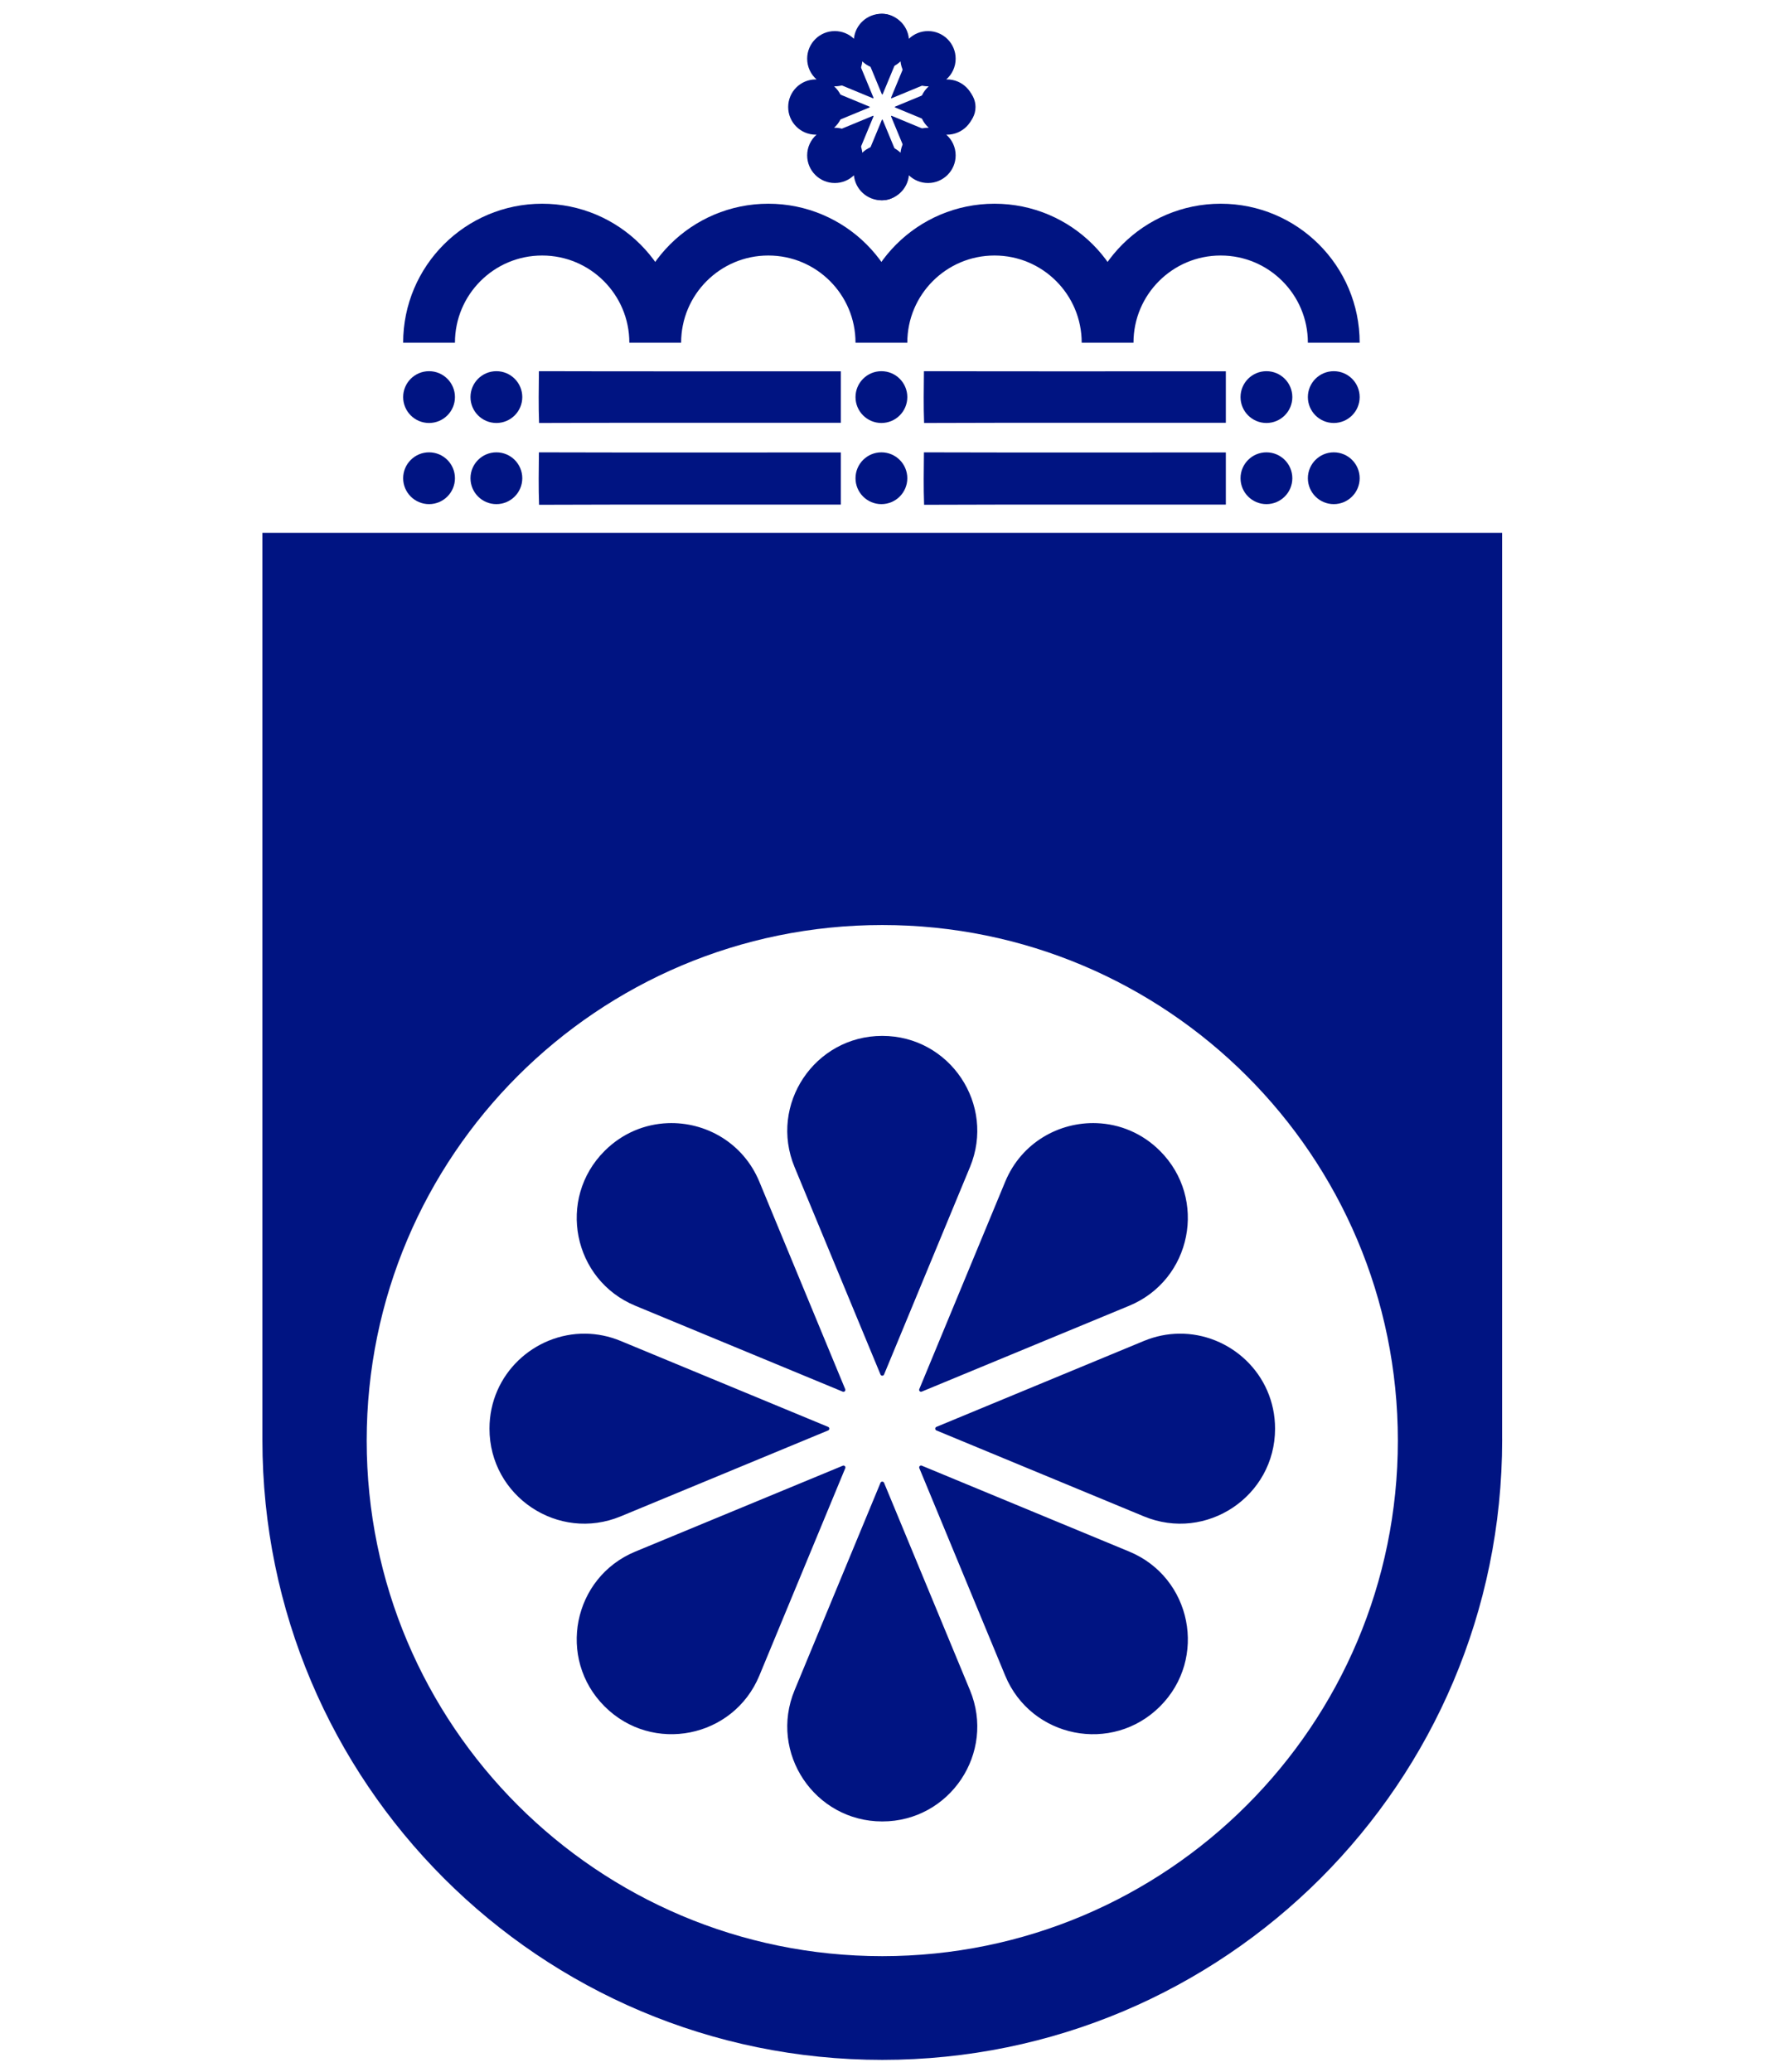 <?xml version="1.0" encoding="UTF-8"?>
<!-- Generated by Pixelmator Pro 3.6 -->
<svg width="1024" height="1200" viewBox="0 0 1024 1200" xmlns="http://www.w3.org/2000/svg">
    <path id="Path-copy" fill="#001482" stroke="none" d="M 511 1193.105 C 312.721 1193.105 151.982 1032.367 151.982 834.088 C 151.982 833.617 151.996 833.13 151.982 832.66 L 151.982 308.625 L 870.004 308.625 L 870.004 832.66 C 870.004 833.13 870.018 833.603 870.018 834.088 C 870.018 1032.367 709.279 1193.105 511 1193.105 Z M 511 1133.029 C 675.923 1133.029 809.619 999.331 809.619 834.408 C 809.619 669.484 675.923 535.787 511 535.787 C 346.077 535.787 212.381 669.484 212.381 834.408 C 212.381 999.331 346.077 1133.029 511 1133.029 Z"/>
    <path id="Shape" fill="#001482" stroke="none" d="M 511 600 C 471.826 600 445.211 639.803 460.204 676 L 509.969 796.148 C 510.343 797.059 511.655 797.059 512.031 796.148 L 561.796 676 C 576.787 639.803 550.174 600 511 600 Z M 386.727 650.548 C 373.623 651.054 360.54 656.259 350.148 666.652 C 322.45 694.349 331.763 741.308 367.958 756.302 L 488.107 806.067 C 489.029 806.441 489.903 805.519 489.529 804.608 L 439.8 684.46 C 430.426 661.841 408.564 649.704 386.727 650.548 Z M 635.27 650.548 C 613.43 649.704 591.572 661.841 582.198 684.46 L 532.434 804.608 C 532.06 805.53 532.981 806.406 533.893 806.029 L 654.04 756.302 C 690.234 741.308 699.571 694.325 671.85 666.615 C 661.463 656.229 648.377 651.054 635.27 650.548 Z M 339.058 772.475 C 309.79 772.138 283.501 795.672 283.501 827.5 C 283.501 866.675 323.303 893.29 359.498 878.296 L 479.647 828.532 C 480.558 828.155 480.558 826.846 479.647 826.469 L 359.498 776.705 C 352.71 773.891 345.813 772.552 339.058 772.475 Z M 682.939 772.475 C 676.187 772.552 669.287 773.891 662.5 776.705 L 542.353 826.469 C 541.442 826.846 541.442 828.155 542.353 828.532 L 662.5 878.296 C 698.695 893.29 738.499 866.675 738.499 827.5 C 738.499 795.672 712.211 772.138 682.939 772.475 Z M 533.893 848.937 C 532.971 848.56 532.094 849.482 532.471 850.393 L 582.198 970.54 C 597.191 1006.738 644.177 1016.072 671.884 988.353 C 699.582 960.653 690.234 913.692 654.04 898.701 L 533.893 848.937 Z M 488.107 848.972 L 367.958 898.701 C 331.763 913.692 322.44 960.642 350.148 988.353 C 377.848 1016.05 424.809 1006.738 439.8 970.54 L 489.564 850.393 C 489.94 849.471 489.019 848.597 488.107 848.972 Z M 511 858.177 C 510.58 858.177 510.156 858.399 509.969 858.853 L 460.204 979 C 445.211 1015.198 471.826 1055 511 1055 C 550.174 1055 576.787 1015.198 561.796 979 L 512.031 858.853 C 511.844 858.399 511.42 858.177 511 858.177 Z"/>
    <g id="Group-copy-2">
        <path id="svg6-copy-2" fill="#001482" stroke="none" d="M 312.227 292.38 C 311.855 282.262 312.028 272.118 312.134 262 C 370.419 262.172 428.705 262.04 486.99 262.066 C 487.003 272.144 487.003 282.209 486.99 292.274 C 428.731 292.34 370.472 292.142 312.227 292.38 Z"/>
        <path id="svg6-copy-4" fill="#001482" stroke="none" d="M 535.227 292.38 C 534.855 282.262 535.028 272.118 535.134 262 C 593.419 262.172 651.705 262.04 709.99 262.066 C 710.003 272.144 710.003 282.209 709.99 292.274 C 651.731 292.34 593.472 292.142 535.227 292.38 Z"/>
        <path id="svg6-copy-3" fill="#001482" stroke="none" d="M 312.227 245 C 311.855 235.009 312.028 224.991 312.134 215 C 370.419 215.17 428.705 215.039 486.99 215.065 C 487.003 225.017 487.003 234.956 486.99 244.895 C 428.731 244.961 370.472 244.765 312.227 245 Z"/>
        <path id="svg6-copy-5" fill="#001482" stroke="none" d="M 535.227 245 C 534.855 235.009 535.028 224.991 535.134 215 C 593.419 215.17 651.705 215.039 709.99 215.065 C 710.003 225.017 710.003 234.956 709.99 244.895 C 651.731 244.961 593.472 244.765 535.227 245 Z"/>
        <path id="Shape-copy-12" fill="#001482" fill-rule="evenodd" stroke="none" d="M 248.5 292 C 240.216 292 233.5 285.284 233.5 277 C 233.5 268.716 240.216 262 248.5 262 C 256.784 262 263.5 268.716 263.5 277 C 263.5 285.284 256.784 292 248.5 292 Z M 287.5 292 C 279.216 292 272.5 285.284 272.5 277 C 272.5 268.716 279.216 262 287.5 262 C 295.784 262 302.5 268.716 302.5 277 C 302.5 285.284 295.784 292 287.5 292 Z M 510.5 292 C 502.216 292 495.5 285.284 495.5 277 C 495.5 268.716 502.216 262 510.5 262 C 518.784 262 525.5 268.716 525.5 277 C 525.5 285.284 518.784 292 510.5 292 Z M 733.5 292 C 725.216 292 718.5 285.284 718.5 277 C 718.5 268.716 725.216 262 733.5 262 C 741.784 262 748.5 268.716 748.5 277 C 748.5 285.284 741.784 292 733.5 292 Z M 772.5 292 C 764.216 292 757.5 285.284 757.5 277 C 757.5 268.716 764.216 262 772.5 262 C 780.784 262 787.5 268.716 787.5 277 C 787.5 285.284 780.784 292 772.5 292 Z M 248.5 245 C 240.216 245 233.5 238.284 233.5 230 C 233.5 221.716 240.216 215 248.5 215 C 256.784 215 263.5 221.716 263.5 230 C 263.5 238.284 256.784 245 248.5 245 Z M 287.5 245 C 279.216 245 272.5 238.284 272.5 230 C 272.5 221.716 279.216 215 287.5 215 C 295.784 215 302.5 221.716 302.5 230 C 302.5 238.284 295.784 245 287.5 245 Z M 510.5 245 C 502.216 245 495.5 238.284 495.5 230 C 495.5 221.716 502.216 215 510.5 215 C 518.784 215 525.5 221.716 525.5 230 C 525.5 238.284 518.784 245 510.5 245 Z M 733.5 245 C 725.216 245 718.5 238.284 718.5 230 C 718.5 221.716 725.216 215 733.5 215 C 741.784 215 748.5 221.716 748.5 230 C 748.5 238.284 741.784 245 733.5 245 Z M 772.5 245 C 764.216 245 757.5 238.284 757.5 230 C 757.5 221.716 764.216 215 772.5 215 C 780.784 215 787.5 221.716 787.5 230 C 787.5 238.284 780.784 245 772.5 245 Z"/>
        <g id="Group">
            <path id="Path-copy-4" fill="#001482" stroke="none" d="M 511 8 C 501.701 8 495.384 17.448 498.943 26.04 L 510.755 54.558 C 510.844 54.774 511.155 54.774 511.245 54.558 L 523.057 26.04 C 526.615 17.448 520.299 8 511 8 Z M 481.502 19.998 C 478.392 20.118 475.286 21.354 472.82 23.821 C 466.245 30.395 468.456 41.541 477.047 45.1 L 505.566 56.913 C 505.785 57.001 505.992 56.783 505.904 56.566 L 494.1 28.048 C 491.875 22.679 486.686 19.798 481.502 19.998 Z M 540.497 19.998 C 535.313 19.798 530.125 22.679 527.9 28.048 L 516.088 56.566 C 515.999 56.785 516.218 56.993 516.434 56.904 L 544.952 45.1 C 553.544 41.541 555.76 30.389 549.18 23.812 C 546.714 21.347 543.608 20.118 540.497 19.998 Z M 470.187 48.939 C 463.24 48.859 457 54.445 457 62 C 457 71.299 466.448 77.616 475.039 74.057 L 503.558 62.245 C 503.774 62.156 503.774 61.845 503.558 61.755 L 475.039 49.943 C 473.428 49.275 471.791 48.958 470.187 48.939 Z M 551.812 48.939 C 550.209 48.958 548.571 49.275 546.96 49.943 L 518.442 61.755 C 518.226 61.845 518.226 62.156 518.442 62.245 L 546.96 74.057 C 555.552 77.616 565 71.299 565 62 C 565 54.445 558.76 48.859 551.812 48.939 Z M 516.434 67.088 C 516.215 66.999 516.007 67.218 516.096 67.434 L 527.9 95.952 C 531.459 104.544 542.611 106.76 549.188 100.181 C 555.762 93.606 553.544 82.459 544.952 78.901 L 516.434 67.088 Z M 505.566 67.097 L 477.047 78.901 C 468.456 82.459 466.243 93.603 472.82 100.181 C 479.395 106.755 490.541 104.544 494.1 95.952 L 505.912 67.434 C 506.001 67.215 505.782 67.008 505.566 67.097 Z M 511 69.282 C 510.9 69.282 510.8 69.334 510.755 69.442 L 498.943 97.96 C 495.384 106.552 501.701 116 511 116 C 520.299 116 526.615 106.552 523.057 97.96 L 511.245 69.442 C 511.2 69.334 511.1 69.282 511 69.282 Z"/>
            <path id="path1" fill="#001482" fill-rule="evenodd" stroke="none" d="M 510.5 116 C 502.185 116 495.352 109.658 494.574 101.547 C 491.7 104.305 487.798 106 483.5 106 C 474.663 106 467.5 98.837 467.5 90 C 467.5 85.217 469.599 80.926 472.926 77.994 C 472.784 77.998 472.643 78 472.5 78 C 463.663 78 456.5 70.837 456.5 62 C 456.5 53.163 463.663 46 472.5 46 C 472.643 46 472.784 46.002 472.926 46.006 C 469.599 43.074 467.5 38.783 467.5 34 C 467.5 25.163 474.663 18 483.5 18 C 487.798 18 491.7 19.695 494.574 22.453 C 495.352 14.342 502.185 8 510.5 8 C 518.815 8 525.648 14.342 526.426 22.453 C 529.3 19.695 533.202 18 537.5 18 C 546.337 18 553.5 25.163 553.5 34 C 553.5 38.783 551.401 43.074 548.074 46.006 C 548.216 46.002 548.357 46 548.5 46 C 557.337 46 564.5 53.163 564.5 62 C 564.5 70.837 557.337 78 548.5 78 C 548.357 78 548.216 77.998 548.074 77.994 C 551.401 80.926 553.5 85.217 553.5 90 C 553.5 98.837 546.337 106 537.5 106 C 533.202 106 529.3 104.305 526.426 101.547 C 525.648 109.658 518.815 116 510.5 116 Z M 499.426 88.453 C 502.3 85.695 506.202 84 510.5 84 C 514.798 84 518.7 85.695 521.574 88.453 C 522.352 80.342 529.185 74 537.5 74 C 537.643 74 537.784 74.002 537.926 74.006 C 534.599 71.074 532.5 66.783 532.5 62 C 532.5 57.217 534.599 52.926 537.926 49.994 C 537.784 49.998 537.643 50 537.5 50 C 529.185 50 522.352 43.658 521.574 35.547 C 518.7 38.305 514.798 40 510.5 40 C 506.202 40 502.3 38.305 499.426 35.547 C 498.648 43.658 491.815 50 483.5 50 C 483.357 50 483.216 49.998 483.074 49.994 C 486.401 52.926 488.5 57.217 488.5 62 C 488.5 66.783 486.401 71.074 483.074 74.006 C 483.216 74.002 483.357 74 483.5 74 C 491.815 74 498.648 80.342 499.426 88.453 Z"/>
        </g>
        <path id="Path" fill="none" stroke="#001482" stroke-width="30" d="M 379.5 198.5 C 379.5 162.325 350.175 133 314 133 C 277.825 133 248.5 162.325 248.5 198.5 M 510.5 198.5 C 510.5 162.325 481.175 133 445 133 C 408.825 133 379.5 162.325 379.5 198.5 M 641.5 198.5 C 641.5 162.325 612.175 133 576 133 C 539.825 133 510.5 162.325 510.5 198.5 M 772.5 198.5 C 772.5 162.325 743.175 133 707 133 C 670.825 133 641.5 162.325 641.5 198.5 M 772.5 198.5"/>
    </g>
</svg>
